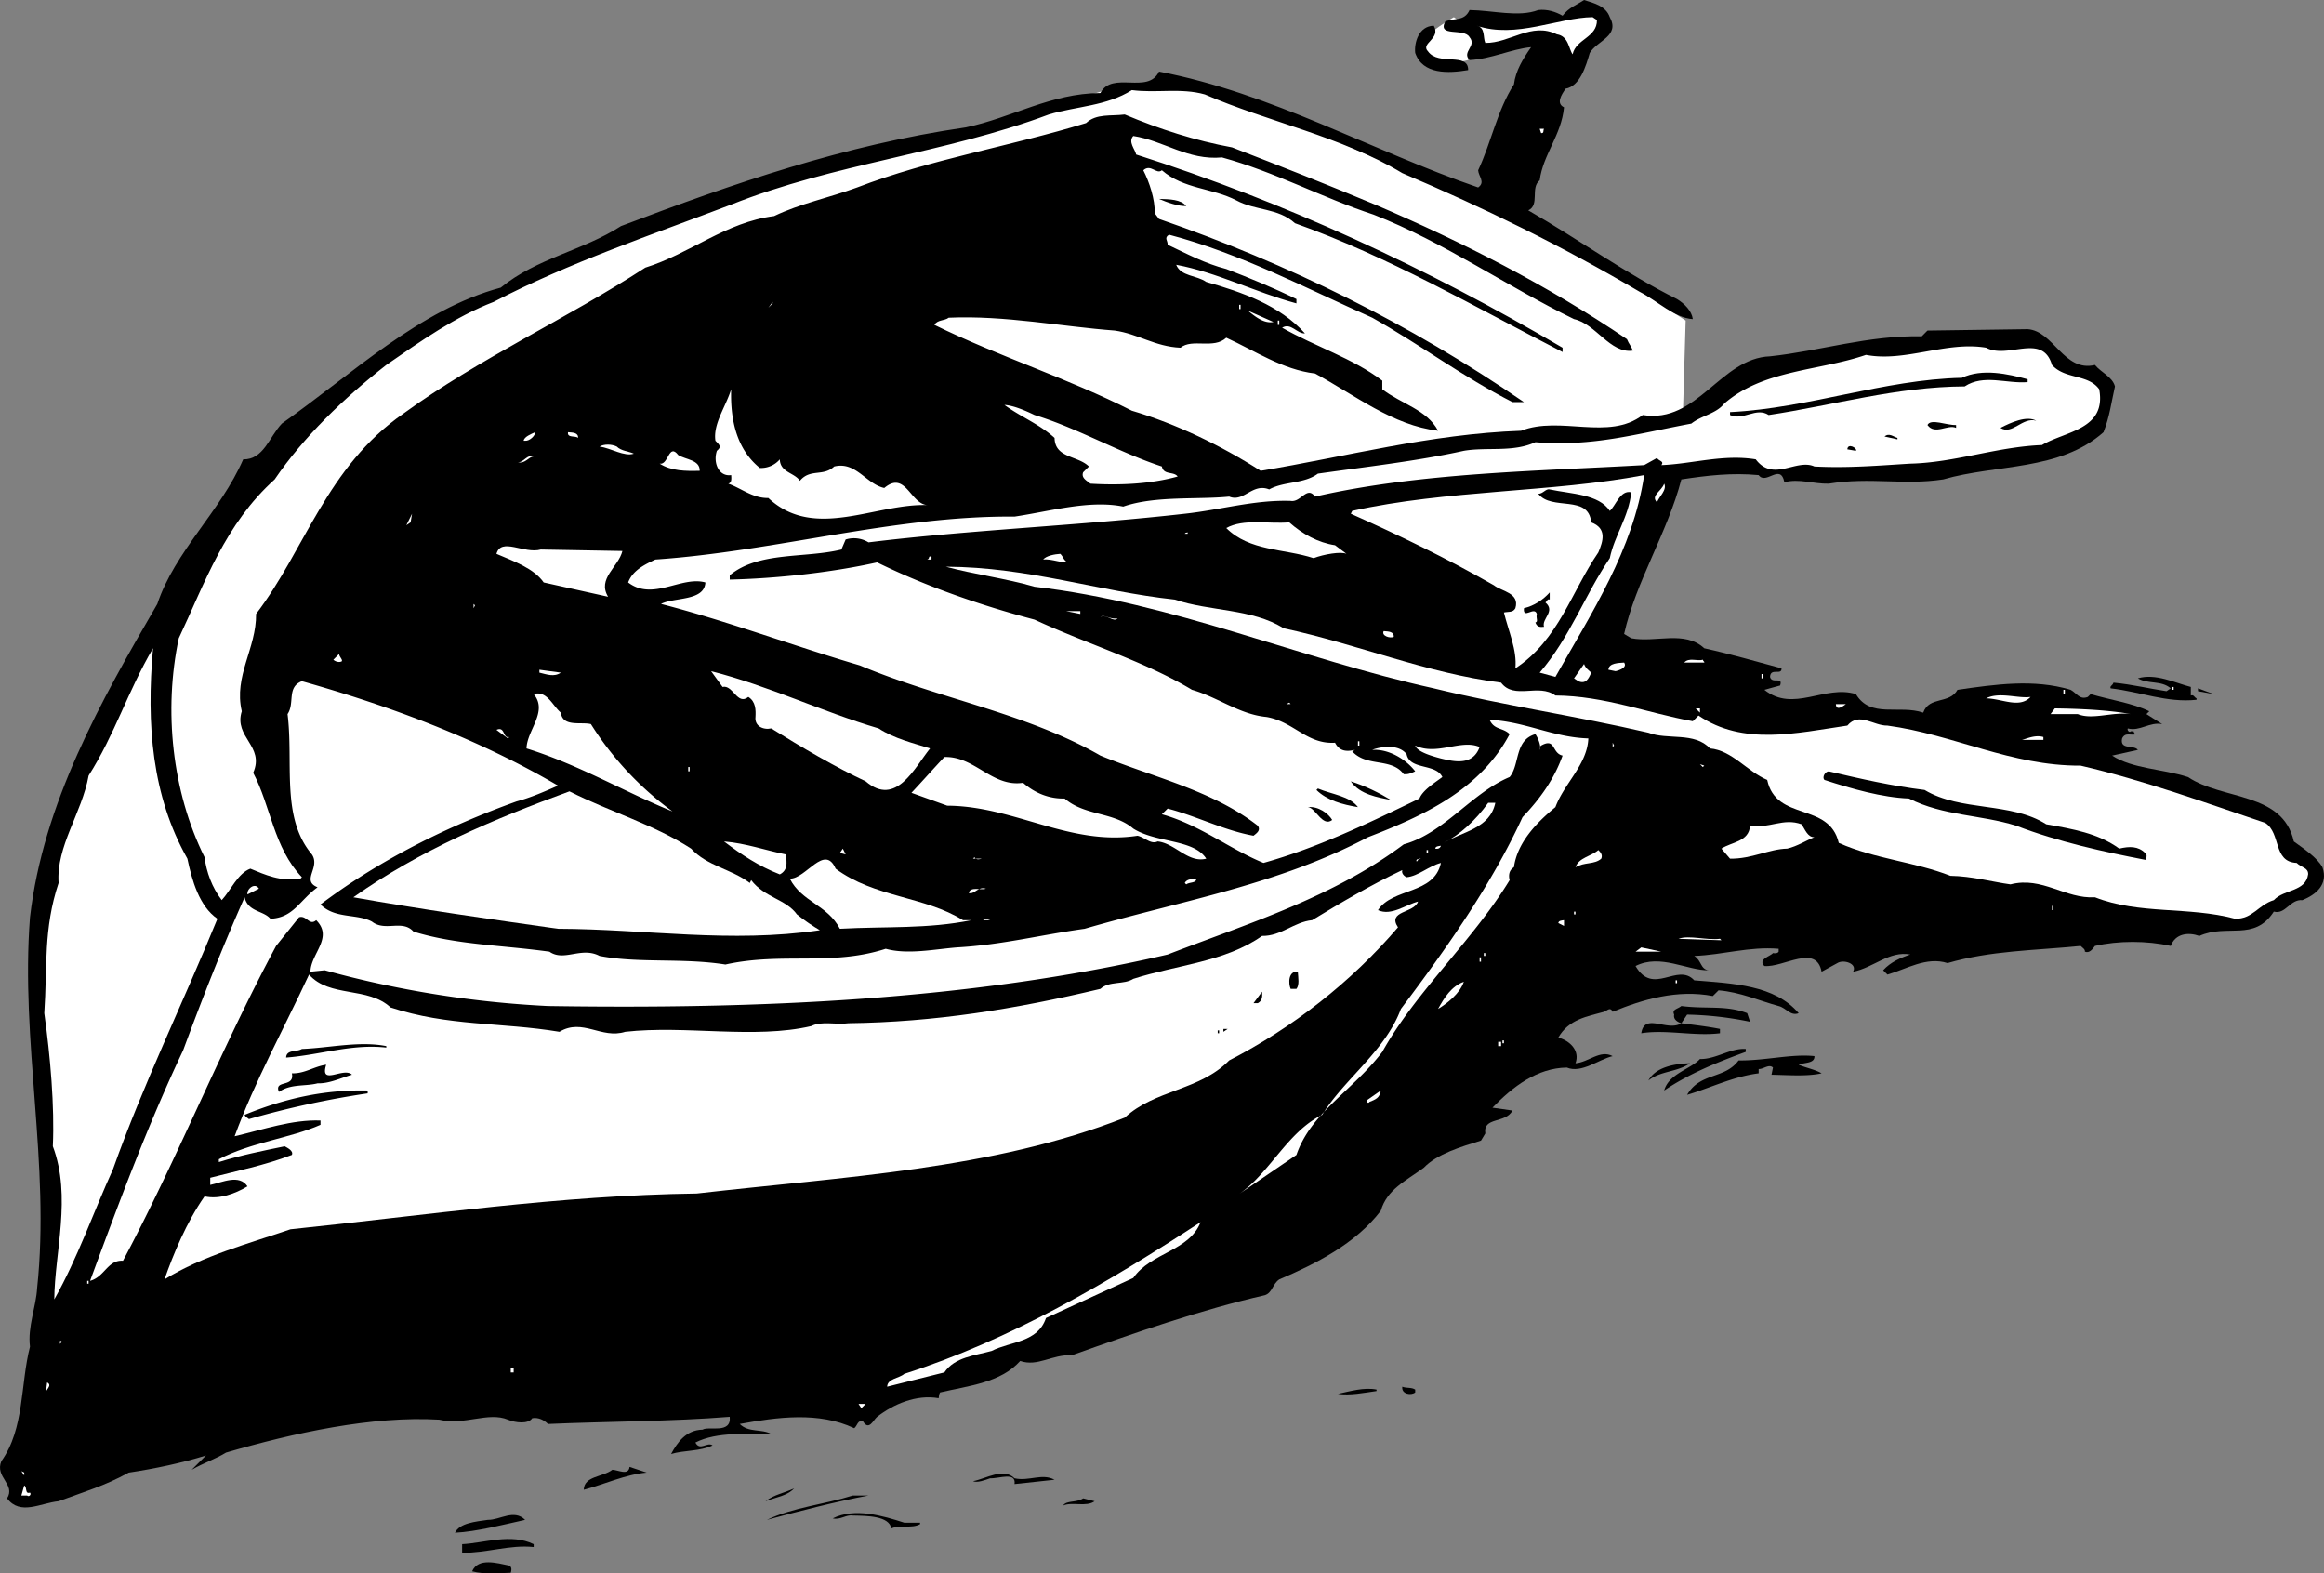 <svg xmlns="http://www.w3.org/2000/svg" width="162.403" height="109.941"><rect width="100%" height="100%" fill="#808080" stroke="none"/><path fill="#fff" d="M101.595 1.2s-3.527 1.972-2 2.698c1.473.774 3 .301 3 .301l.7-1.8-1.7-1.2m16 28.001.2-6.802-9.5-6.199-13-5.5-9.5-4.3-4.2-.7-4 .5-5 1.5-9.8 2.7s-11.477 2.523-17 5c-5.477 2.523-16.727 7.023-20.7 10.8-4.027 3.723-11.277 10.223-12.3 15-.977 4.723-2.227 7.223-1.2 12.2.973 5.023 4 10.5 4 10.5l26.2 1.8 75.8-36.5"/><path d="M112.494 1.2c.726 1.323-.875 1.624-1.399 2.5-.277.925-.676 2.323-1.699 2.5-.277.425-.676 1.023-.102 1.3-.175 1.922-1.476 3.324-1.699 5.098-.676.527.024 1.726-.8 2.101 3.523 2.024 6.824 4.426 10.398 6.2.527.324 1.027.824 1.101 1.398-1.273-.074-2.476-1.274-3.699-1.899-5.375-3.175-10.875-5.875-16.601-8.3-4.274-2.575-9.375-3.575-13.801-5.5-1.672-.473-3.375-.075-5.098-.301-1.777 1.125-3.875 1.125-5.8 1.703-7.274 2.723-14.977 3.422-22.2 6.297-5.574 2.125-11.277 4.027-16.601 6.8-2.676 1.028-5.075 2.727-7.5 4.403-2.973 2.324-5.774 5.023-7.801 8-3.473 3.125-4.875 7.223-6.7 11.098-1.074 5.027-.472 10.726 1.801 15.3.125 1.024.524 2.125 1.2 3 .625-.675 1.125-1.875 2-2.199 1.027.426 2.125.926 3.5.7l.101-.102C19.12 59.223 18.92 56.324 17.693 54c.828-1.875-1.375-2.477-.797-4.3-.578-2.477 1.023-4.376 1-6.802 3.422-4.476 4.922-10.273 10.297-14C33.52 25.023 39.52 22.324 45.095 18.7c3.125-.976 5.625-3.176 9-3.601 1.824-.875 3.824-1.274 5.801-2 5.125-1.973 10.723-2.875 16-4.5.723-.676 1.723-.473 2.7-.598 2.425 1.023 4.925 1.824 7.5 2.297 3.425 1.328 6.722 2.625 10 4 6.124 2.625 12.023 5.625 17.597 9.402.125.324.328.524.402.801-1.574.223-2.574-1.875-4.101-2.203-4.676-2.274-9.075-5.375-14-7.297-3.575-1.176-6.875-2.977-10.598-4-2.375.223-4.078-1.176-6.203-1.5-.375.422.125.922.203 1.297 10.422 3.328 20.324 7.926 29.797 13.5v.3c-6.172-3.175-12.172-6.675-18.7-9-1.175-1.074-2.773-.874-4.097-1.597-1.676-.875-3.676-.777-5.203-2.102-.375.325-.774-.476-1.297 0 .422.825.824 2.024.797 3l.3.399c9.028 3.125 17.528 7.328 25.5 12.8h-.8c-3.473-1.773-6.375-3.972-9.797-5.898-4.676-2.074-9.176-4.476-14.203-5.8-.375.226-.074.425-.098.699 1.324.625 2.625 1.324 4.098 1.699 1.625.625 3.328 1.328 4.902 2.101v.301c-2.875-.777-5.574-2.176-8.402-2.699.328.824 1.426.723 2.101 1.2 2.524.722 5.125 1.624 6.899 3.597-.574.027-.973-.774-1.598-.399 2.324 1.325 4.926 2.125 7 3.7v.601c1.324 1.024 3.125 1.426 3.899 2.899-3.176-.375-5.774-2.473-8.598-4-2.277-.274-4.176-1.575-6.203-2.5-.875.824-2.375.027-3.2.699-1.773-.074-2.972-.973-4.597-1.2-3.676-.273-7.676-1.074-11.602-.898-.273.223-.773.125-1 .5 4.524 2.223 9.325 3.723 13.801 6 3.125.926 6.223 2.426 9 4.2 5.926-.977 11.824-2.575 18.2-2.801 2.726-1.075 6.124.726 8.5-1.098 3.824.625 5.425-3.977 8.898-4.102 3.527-.375 6.828-1.476 10.601-1.398l.399-.402 7-.098c1.828.125 2.527 3.023 4.703 2.5.422.523 1.223.824 1.398 1.5-.273 1.223-.375 2.125-.8 3.2-3.075 2.722-7.473 2.222-11.2 3.3-2.773.422-5.074-.176-8 .297-1.074.027-2.074-.375-3.101-.098-.274-1.375-1.274.223-1.797-.5-1.875-.176-3.578.024-5.402.301-.973 3.723-3.176 7.125-4 10.797l.5.3c1.726.325 3.726-.574 5.101.7 1.926.426 3.625.926 5.399 1.402.027.524-.774-.074-.801.598.125.527.926-.074.703.601l-1.102.301c2.024 1.625 4.227-.375 6.399.301 1.027 1.723 3.027.723 4.703 1.297.422-1.172 1.824-.574 2.398-1.598 2.625-.375 5.325-.777 7.899 0 .426.223.625.723 1.203.5l.2-.199c1.425.422 2.925.625 4.097 1.2l-.2.198 1.102.7c-.875-.176-1.574.527-2.402.3-.074.125.125.325.203.2h.2c.023.125.124.226.198.199-.375.125-.773-.172-1 .3-.175.825.825.426 1.102.801l-1.8.399c1.425.926 3.523.926 5.3 1.5 2.422 1.625 6.625 1.027 7.398 4.5.727.527 1.625 1.125 2 1.8.426 1.227-.476 1.926-1.398 2.301-.875-.074-1.176 1.024-2 .801-1.375 2.125-3.277.824-5.203 1.7-.774-.274-1.672-.176-2 .699-1.672-.375-3.672-.375-5.297 0-.176.226-.375.527-.703.402.027-.176-.172-.277-.297-.402-3.277.324-6.277.324-9.3 1.199-1.477-.473-2.876.426-4.2.8l-.3-.3c.523-.574 1.222-.875 1.898-1.098-1.473-.277-2.575.926-4 1.2.324-.575-.676-.876-1.098-.602l-1.102.601c-.375-1.976-2.675-.273-4-.398-.476-.477.426-.676.602-.902.125.027.324.027.398-.098v-.203c-2.074-.172-3.875.426-5.898.5.523.328.422.926 1 1-1.477.027-3.375-1.172-5.102-.297 1.227 2.125 2.926-.277 4.102 1 2.723.223 5.625.324 7.297 2.297-.574.226-.875-.375-1.399-.5-1.375-.375-2.675-.973-4.199-1.098l-.402.399c-2.473-.473-4.875.226-7 1.101-.172-.375-.375-.074-.598 0-1.176.324-2.476.524-3.199 1.801.824.223 1.523.922 1.2 1.797.925-.074 1.722-.973 2.597-.5-.973.226-2.172 1.226-3.2.8-2.074.028-3.773 1.325-5.199 2.801l1.399.2c-.473.925-2.074.425-1.899 1.601l-.3.5c-1.375.426-3.075.926-4 1.899-1.274.925-2.575 1.527-3 3-1.774 2.324-4.575 3.726-7.098 4.8-.477.325-.477.926-1 1.102-4.477 1.023-9.078 2.625-13.5 4.2-1.375-.075-2.375.823-3.602.398-1.375 1.527-3.574 1.726-5.601 2.199-.074.125-.074.226-.098.402-1.574-.277-3.176.426-4.3 1.301-.274.223-.575 1.023-1 .297-.376-.074-.376.328-.602.5-2.473-1.172-5.375-.774-8-.297.625.625 1.527.324 2.203.7-1.676.023-3.777-.177-5.3.597.323.625.823-.074 1.198.203-.875.422-1.976.324-2.898.598.422-.774 1.023-1.676 2.2-1.7.425-.273 2.023.325 1.898-.898-3.973.324-8.676.324-12.7.5-.273-.277-.675-.477-1.101-.402-.274.425-1.172.324-1.7.101-1.374-.574-3.074.426-4.8 0-4.672-.277-10.172.926-14.899 2.301-.675.422-1.574.723-2.398 1.2l1-1c-1.676.523-3.578.925-5.402 1.198-1.676.926-3.075 1.325-4.899 2-1.277.125-2.676 1.024-3.601-.199.625-.976-.875-1.476-.399-2.601 1.625-2.274 1.324-5.375 2-8-.176-1.375.426-2.774.5-4.098.926-8.676-1.176-17.176-.5-25.902.926-7.973 4.926-15.075 8.899-21.899 1.226-3.676 4.425-6.476 6-10.101 1.425.027 1.824-1.575 2.699-2.5 4.926-3.473 9.625-7.973 15.3-9.5 2.528-2.075 5.727-2.575 8.403-4.301 7.824-2.973 15.625-5.672 24.098-6.899 3.226-.675 5.925-2.375 9.402-2.398.824-1.578 3.324.125 4.098-1.5 7.925 1.523 14.824 5.523 22.3 8.098.524-.375.024-.774 0-1.2.926-1.976 1.325-4.175 2.5-6 .125-.976.625-1.773 1.2-2.601-1.375.125-2.774.828-4.301.902-.574-.574.527-.976 0-1.601-.375-.676-2.274.027-1.7-1.098.626-.277 1.325.023 1.7-.8 1.625.023 3.426.523 4.8 0 .626-.075 1.227.124 1.7.398.426-.575 1.027-.774 1.5-1.098.726.223 1.527.422 1.8 1.2"/><path fill="#fff" d="M111.595 1.398c.024 1.227-1.476 1.325-1.699 2.399-.277-.375-.277-1.274-1.102-1.399-1.773-.875-3.273.625-5 .602-.175-.375.024-1.078-.601-1.203 2.726.926 5.726-.574 8.101-.598l.301.2"/><path d="M100.193 1.797c.527.926-.973 1.226-.399 1.8.727 1.028 2.825.028 2.801 1.301-1.375.227-3.176.325-3.699-1.199-.078-.676.223-1.875 1.297-1.902"/><path fill="#fff" d="M107.896 9c-.078.125.023.324-.203.297L107.595 9h.3"/><path d="M82.896 14.398c-.578.024-1.375-.273-1.902-.5.726.024 1.527.024 1.902.5"/><path fill="#fff" d="m53.693 21.5.3-.402v.101zm32.902.098h.098v-.301h-.098v.3m2.399.903c-.676.125-1.274-.375-1.801-.8l1.8.8m.301.2h.102v-.302h-.102v.301m54.102 2.801c.922 1.023 2.523.625 3.297 1.7.527 2.823-2.375 2.925-4 3.898-3.172.125-6.074 1.226-9.2 1.3-2.074.125-4.374.325-6.699.2-1.273-.575-2.875 1.125-4.101-.5-2.274-.375-4.473.324-6.598.402.223-.277-.176-.277-.3-.5l-.899.5c-7.375.422-15.676.523-23 2.2-.578-.778-.977.425-1.703.3-2.574-.078-4.875.625-7.399.898-7.273.825-14.976 1.125-22.101 2a1.943 1.943 0 0 0-1.598-.199l-.3.7c-2.575.624-5.774.124-7.801 1.8v.301c3.226-.078 7.027-.477 10.3-1.203 3.524 1.726 7.325 3.027 11 4 3.727 1.726 7.727 2.926 11 4.902 1.825.524 3.325 1.723 5.2 1.899 1.925.324 2.824 1.925 4.8 1.8.325.625.825.625 1.399.5l-.2.102c1.028 1.125 2.727.422 3.602 1.598.324.027.524-.075.801-.2-.676-.875-1.875-1.574-3-1.5.125-.074 1.723-.574 2.398.301.227 1.125 2.024.625 2.5 1.598-.574.426-1.375.926-1.601 1.5-3.574 1.726-7.074 3.426-10.899 4.5-2.375-.973-4.476-2.672-7.101-3.399l.402-.398c2.024.523 3.926 1.523 6 1.898.223-.175.524-.375.301-.699-3.176-2.476-7.277-3.375-11-4.902-5.176-2.973-11.277-3.973-16.8-6.297-4.677-1.375-9.177-3.078-13.903-4.3.926-.477 3.027-.177 3.101-1.5-1.675-.477-3.675 1.323-5.398 0 .324-.876 1.223-1.278 1.898-1.602 8.426-.575 16.727-3.075 25.102-3 2.523-.375 5.223-1.176 7.598-.7 2.226-.773 5.226-.476 7.402-.699 1.023.426 1.625-.976 2.797-.5 1.027-.574 2.426-.375 3.402-1.101 3.324-.473 6.926-.875 10.2-1.598 1.624-.277 3.425.125 5-.602 4.023.325 7.023-.574 10.898-1.3.726-.575 1.726-.676 2.3-1.399 2.727-2.375 6.626-2.277 9.903-3.402 2.723.527 5.625-.973 8.398-.5 1.524.828 3.926-1.074 4.602 1.203"/><path d="M141.693 26.7c-1.473.124-3.074-.575-4.399.3-4.773.023-9.175 1.324-13.699 2-.875-.578-1.777.422-2.699 0v-.203c5.523-.274 10.723-2.274 16.2-2.399 1.425-.675 3.222-.273 4.597.102v.2"/><path fill="#fff" d="M53.095 32.7a1.727 1.727 0 0 0 1.399-.602c.027.925 1.027.925 1.402 1.5.723-.875 1.625-.274 2.398-1 1.524-.375 2.227 1.226 3.5 1.5 1.524-1.274 1.825 1.226 3.102 1.199-3.676-.172-7.977 2.527-11.203-.5-1.074.027-1.875-.672-2.797-1 .223-.074.223-.274.2-.598-.876.125-1.278-.875-1-1.699.323-.277.222-.375-.102-.703-.176-1.172.726-2.375 1.101-3.598-.074 2.223.426 4.223 2 5.5m29.199.598c-1.875.527-4.074.625-6.101.5-.172-.172-.672-.375-.5-.797l.402-.402c-.777-.774-2.375-.575-2.402-2-1.074-.973-2.375-1.473-3.5-2.301.625.027 1.527.426 2.101.703 3.024.922 5.926 2.625 8.899 3.598.125.625.828.324 1.101.699"/><path d="M142.294 29.398c-.976-.273-1.675 1.024-2.5.5.727-.375 1.825-.875 2.5-.5m-5.601.302v.198c-.574-.273-1.473.524-2-.199.226-.476 1.328.024 2 0"/><path fill="#fff" d="M37.396 30.2c.023.222-.375.624-.703.597h-.098c.024-.274.524-.473.801-.598m3 .399c-.176-.176-.777.027-.703-.399.328.024.726.024.703.399"/><path d="M132.595 30.598v.101l-.902-.199c.328-.277.625.023.902.098"/><path fill="#fff" d="M44.294 31.7c-.675.222-1.574-.376-2.398-.5.324-.177.824-.177 1.2 0 .323.323.823.323 1.198.5"/><path d="m129.693 31.5-.598-.102c.024-.476.723-.074.598.102"/><path fill="#fff" d="M47.396 31.797c.523.328 1.523.328 1.5 1.101-.977.024-1.977.024-2.8-.5.624.125.624-1.476 1.3-.601m-10.102.101c-.375.024-.574.524-1.101.399.426.027.625-.574 1.101-.399m77.602 1.302c-.777 5.222-3.676 9.624-6.203 14.097L107.595 47c2.125-2.477 3.125-5.375 4.899-8 .324-1.578 1.324-2.875 1.5-4.602-.774-.175-1.075.926-1.5 1.301-.774-1.176-2.676-1.176-4.2-1.5-.273-.074-.476.324-.8.301.925 1.223 3.527.023 3.699 2 1.125.422.828 1.324.5 2.098-1.875 2.726-2.774 6.125-5.797 8.101.125-1.277-.477-2.574-.8-3.902.323-.074.624.027.8-.297.324-1.078-.977-1.176-1.5-1.602-3.277-1.875-6.578-3.476-10-5l.098-.199c6.625-1.476 13.925-1.277 20.402-2.5m.898 1.899c-.476-.473.325-.774.5-1.301.227.426-.375.926-.5 1.3M28.396 36.7l.398-.802-.101.602Zm64.898 1.398.801.601c-.375-.176-1.574.024-2.3.301-2.075-.676-4.477-.477-6.102-2.102 1.226-.675 2.926-.273 4.402-.398.926.824 2.024 1.422 3.2 1.598m-10.301-.801h-.2c.024-.074.125-.074.2-.098v.098m-39.5 1.203c-.274 1.125-1.774 1.922-1 3.2l-4.5-1c-.676-.977-2.075-1.477-3.301-2 .328-1.177 1.926.023 3.101-.302l5.7.102m31 .7c-.176.222-.973-.177-1.598-.102.223-.274.824-.375 1.2-.399.222.223.222.426.398.5m-9.399-.101h-.3c.226-.075.023-.274.3-.2v.2"/><path fill="#fff" d="M82.095 41.898c2.426.825 5.426.625 7.598 2 5.226 1.125 9.926 3.125 15.203 3.801.922 1.223 2.625.024 3.797.899 3.426.027 6.426 1.226 9.601 1.8l.399-.398c3.125 2.125 6.828 1.223 10.402.7.824-.977 1.824.023 2.801 0 4.625.624 8.625 2.823 13.5 2.8 4.422 1.023 8.824 2.625 12.898 4 1.125.723.524 2.723 2.2 2.797.324.328.824.328.8.8-.175 1.227-1.675 1.028-2.398 1.801-1.078.325-1.477 1.325-2.703 1.301-3.274-.875-6.672-.277-9.797-1.5-2.078.125-3.676-1.476-5.902-.902-1.274-.172-2.676-.574-4.2-.598-2.476-.976-5.273-1.176-7.8-2.3-.676-2.876-4.375-1.477-5-4.399-1.375-.578-2.473-2.078-4-2.203-1.075-1.172-2.973-.574-4.301-1.098-5.074-1.176-9.973-1.875-15-3.101C90.818 46.023 82.02 42.125 72.294 41c-1.976-.578-4.273-.875-6.199-1.402 5.824.027 10.625 1.726 16 2.3"/><path d="M108.294 41.898c-.175-.074-.175.125-.3.2.726.625-.274 1.125-.098 1.699-.277.027-.477.027-.602-.297.227-.078.024-.277.102-.602-.176-.574-.977.426-.902-.398.726-.176 1.324-.578 1.8-1.102v.5"/><path fill="#fff" d="M33.095 42.5v-.3l.098.097zm42.399.398-1-.199h1zm2.601.302c-.277.323-.676-.278-1.199-.102.324-.176.723.226 1.2.101m19.3 1.301c-.277.125-.875-.078-.703-.402.328.027.726.027.703.402M13.095 60c.324 1.523.824 3.324 2.098 4.2-2.375 5.823-5.172 11.523-7.297 17.5-1.375 3.023-2.477 6.222-4.102 9.097.024-3.274 1.227-7.172-.101-10.7.125-2.773-.172-6.273-.598-9.3.223-3.274-.074-5.875 1-9.098-.176-2.574 1.625-4.875 2.098-7.5 1.828-2.875 2.726-5.875 4.5-8.902-.473 5.328-.074 10.328 2.402 14.703m10.801-13.8c-.176.124-.477.023-.602-.102l.399-.399c.027.223.226.324.203.5m95.098-.101c.027.125.125.125.101.199h-1.402c.328-.375.926-.074 1.3-.2m-5.499.2c.226.328-.274.527-.598.601l-.5-.101c.023-.473.723-.473 1.098-.5m-2.301.703c-.172.422-.375.824-.899.598l-.3-.2.699-1c.125.325.328.426.5.602m-72 0c-.473.324-.973.125-1.5 0v-.203l1.5.203m22.203 3.898c1.125.727 2.422 1.024 3.598 1.399-1.075 1.328-2.375 4.125-4.5 2.3-2.075-.972-4.473-2.374-6.598-3.699-.578.125-1.176-.175-1.102-.8.024-.473.024-1.075-.5-1.399-.773.625-1.074-.875-1.8-.699l-.801-1.102c4.027 1.024 7.726 2.825 11.703 4"/><path d="M153.095 48v.598c.223-.075.223.125.399.199v.101c-2.075.227-3.973-.574-6-.8-.075-.176.125-.176.199-.399 1.328.125 2.527.426 3.703.598l.297-.2c-.672-.574-1.574-.273-2.297-.699 1.223-.375 2.625.325 3.7.602"/><path fill="#fff" d="M123.095 47.398h.098v-.3h-.098v.3m-84.101 7.5c-.973.426-1.875.825-2.899 1.102-4.777 1.723-9.476 4.023-13.699 7.2 1.023 1.023 2.523.624 3.598 1.198.925.727 2.125-.175 2.902.7 3.023.925 6.023.925 9.5 1.402 1.023.723 2.223-.375 3.5.297 2.723.527 5.824.125 8.797.601 3.926-.875 7.426.125 11.203-1.101 1.523.426 3.422.027 5-.098 3.125-.176 5.824-.875 8.898-1.3 6.825-1.977 13.524-3.075 19.801-6.399 3.824-1.477 7.824-3.277 9.899-7.203-.473-.473-1.075-.274-1.399-1 2.524.125 4.426 1.226 6.899 1.3-.075 1.825-1.676 3.126-2.301 4.801-1.375 1.125-2.672 2.524-2.899 4.2-.375.226-.375.625-.3.902-2.575 4.223-6.575 7.824-8.899 12-2.074 2.723-4.976 4.223-6 7.2l-4.101 2.8c2.226-1.477 3.425-4.375 5.902-5.602 1.523-2.476 4.422-4.476 5.5-7.398 3.223-4.277 6.324-8.676 8.5-13.402 1.223-1.274 2.223-2.676 2.797-4.301-.774-.172-.473-1.274-1.5-.7-.074.028-.074.227-.098.301.125-.175-.074-.773-.3-1.101-1.477.426-1.075 2.125-1.801 3-2.676 1.125-4.575 3.926-7.399 4.703-4.976 3.723-10.875 5.523-16.5 7.7-13.875 3.222-28.777 3.823-43.3 3.597a71.877 71.877 0 0 1-15.602-2.5l-1 .101c.027-1.273 1.625-2.375.402-3.601-.476.426-.676-.375-1.199-.2l-1.602 2c-3.875 7.227-6.875 14.825-10.699 22-1.074-.074-1.277 1.126-2.3 1.403 2.023-5.477 4.023-10.875 6.5-16.102 1.324-3.574 2.726-7.175 4.3-10.699.223 1.024 1.324.926 1.801 1.5 1.625-.074 2.023-1.277 3.297-2.199-1.172-.477.226-1.375-.399-2.3-2.175-2.575-1.273-6.376-1.699-9.802.524-.773-.074-1.875 1-2.3 6.125 1.726 12.324 4.027 17.899 7.3"/><path d="M153.595 48.297v-.2l1.098.403Zm0 0"/><path fill="#fff" d="M151.794 48.2h.102V48h-.102v.2M39.193 49.797c.125 1.027 1.426.625 2.101.8a22.156 22.156 0 0 0 5.7 6.102c-3.375-1.375-6.575-3.277-10.2-4.402.024-1.274 1.524-2.574.5-3.797.926-.277 1.325.824 1.899 1.297m105-1.297h.101v-.3h-.101v.3m-2.297.2c-.777.823-1.977.124-3.102.097.926-.473 2.227.027 3.102-.098m-52 .501.2-.102.097.101zm39.098 0c-.176.124-.676.523-.7 0h.7m-10.2.597-.3-.297h.3zm30.102.101c-1.277-.175-2.676.426-3.703 0h-1.899l.301-.398c1.824.023 3.824.125 5.301.398M35.595 51.5l-.101.098-.801-.598c.625-.277.426.625.902.5m107.199.2h-1.5c.325-.075.926-.376 1.5-.2v.2m-30.101.5v-.302l.101.2zm-17.797-.102h.098v-.301h-.098v.3m8.5.103c-.477 1.323-1.777 1.023-2.703.8-.672-.176-1.672-.477-1.797-.902 1.523.726 3.223-.473 4.5.101M71.494 54.7c.824.722 1.824 1.124 2.902 1.097 1.422 1.226 3.422.926 4.797 2.101 1.625 1.024 4.226.727 5.101 2.102-1.273.324-2.175-1.078-3.398-1.203-.477.226-.875-.274-1.402-.399-4.774.727-8.575-2.074-13.301-2.101l-2.5-.899c.726-.773 1.527-1.675 2.3-2.5 2.126-.074 3.325 2.125 5.5 1.801m47.501-1.101-.2-.2.301.102Zm-70.899.3h.098v-.3h-.098v.3"/><path d="M134.494 55.2c2.527 1.523 6.027.823 8.5 2.398 1.824.324 3.625.625 5.101 1.699.723-.172 1.324-.172 1.801.3.223.126.023.426.098.5-2.973-.574-6.176-1.273-9.098-2.398-2.477-.777-5.078-.676-7.5-1.902-1.875-.074-3.977-.672-5.902-1.297-.176-.176.027-.578.3-.602 2.227.524 4.426 1.024 6.7 1.301m-37.301.699c-.875-.175-2.172-.375-2.797-1.3 1.023.324 2.023.824 2.797 1.3m-2.297.5c-1.078-.175-2.176-.476-2.902-1.199l.101-.101c1.024.425 2.223.527 2.801 1.3"/><path fill="#fff" d="M48.294 59.297c1.125 1.226 2.825 1.426 4.102 2.402l.098-.199c.925 1.223 2.425 1.324 3.199 2.398.527.426 1.125.825 1.601 1.102-6.273.922-12.074-.078-18.3-.102-4.774-.675-9.676-1.375-14.301-2.199 4.625-3.277 9.828-5.476 15.101-7.402 2.825 1.426 5.926 2.328 8.5 4m56.2-3.199c-.375 1.824-2.375 2.027-3.598 2.8 1.125-.574 2.223-1.574 3.098-2.8h.5"/><path d="M93.095 57.297c-.676.527-1.176-.875-1.699-.899.723-.074 1.422.426 1.7.899"/><path fill="#fff" d="M126.794 58.5c-.574.223-1.175.625-1.898.797-1.277.027-2.477.726-4 .703l-.602-.703c.727-.473 1.926-.473 2-1.598 1.325.223 2.325-.574 3.602-.101.223.324.422.925.898.902m-71.898 1.2c.125.624.125 1.124-.402 1.398-1.473-.575-2.676-1.375-3.899-2.301 1.524.125 2.926.625 4.301.902m45.797-.601c-.074.226-.274.226-.399.199.024-.172.227-.172.399-.2m-42 .501.203-.301.2.402zm53.203.402c-.477.422-1.176.223-1.8.598.222-.676 1.124-.774 1.597-1.2.125.125.328.325.203.602m-12.203-.402h.101v-.2h-.101v.2M68.595 60h-.601l.101-.102c.125.227.426.125.5.102m-10.199.7c2.723 2.023 6.223 1.925 8.898 3.597h.602c-3.078.625-5.977.426-9.203.601-.875-1.675-2.672-1.875-3.5-3.5 1.125.024 2.426-2.476 3.203-.699M99.294 60c-.175-.078-.175.125-.3.2-.075-.177.125-.177.3-.2"/><path fill="#fff" d="M100.693 60.297c-.473 2.226-3.375 1.726-4.399 3.3.926.426 1.926-.374 2.801-.597-.277.824-2.176.625-1.402 1.797-3.274 3.828-7.375 7.027-11.797 9.3-2.078 2.126-5.176 2.028-7.3 4-9.177 3.626-19.677 4.126-29.903 5.301-9.574.125-18.973 1.524-28.399 2.5-2.976 1.024-6.074 1.825-8.8 3.5.625-1.773 1.527-3.976 2.8-5.8 1.024.226 2.125-.176 3-.7-.574-.875-1.773-.273-2.601-.101v-.5c1.828-.473 3.828-.875 5.703-1.598.125-.277-.277-.476-.5-.601-1.578.324-3.078.625-4.602 1.101V81c2.227-1.176 5.024-1.477 7.102-2.402v-.301c-1.977-.074-3.977.625-6 1.101 1.422-3.875 3.422-7.476 5.2-11.3 1.425 1.625 4.124.824 5.698 2.3 4.024 1.325 7.727 1.024 11.801 1.7 1.625-.973 2.926.527 4.598 0 4.226-.473 9.027.527 13-.399.726-.375 1.726-.074 2.601-.199 6.024-.078 11.625-.977 17.602-2.402.625-.575 1.625-.274 2.297-.7 3.027-.976 6.426-1.175 9-3 1.328.024 2.226-.976 3.5-1.101 1.926-1.172 4.125-2.473 6.3-3.5-.074.226.126.426.301.5.825-.074 1.524-.774 2.399-1m-17.098 1.101c.024.325-.476.227-.699.399l-.102-.098c.125-.277.524-.277.801-.3m-65.5.699-.8.402c-.075-.375.523-.875.8-.402m50.801 0c-.578-.176-.777.425-1.203.3.125-.476.828-.175 1.203-.3m74.5 1.5h.098v-.301h-.098v.3m-33.402.301h.101V63.7h-.101v.2"/><path fill="#fff" d="m68.693 64.297.203-.098.297.098zm40.601.403-.398-.2c.023-.176.223-.176.398-.203v.402m11 1.001-3-.102c.727-.274 2.024.125 2.899 0l.101.101m-6 .801.399-.3 1.402.3zm-10.601.297h.101v-.2h-.101v.2m-.297.403h.098v-.302h-.098v.301"/><path d="M90.693 67.898c.027.426.125.926-.098 1.2h-.402c-.172-.375-.172-1.274.5-1.2"/><path fill="#fff" d="M102.294 68.598c-.273.824-1.175 1.527-1.8 1.902.425-.777.925-1.578 1.8-1.902m14.801.102h.098v-.2h-.098v.2"/><path d="M87.896 70.098h-.3l.597-.801c.027.328.027.625-.297.8m34.199.7.2.601a23.632 23.632 0 0 0-4.399-.5l-.402.602c.925.125 1.824.223 2.699.398v.301c-1.774.223-3.774-.277-5.5 0 .226-1.476 1.828-.074 2.8-.699-.273-.078-.574-.277-.5-.602-.175-.375.227-.375.5-.601 1.727.226 3.126-.074 4.602.5m-36.601 1.301v-.2h.3zm-.399.102h.098V72h-.098v.2m-58.101 1c-2.375-.278-4.676.523-7 .698.027-.574.726-.375 1.101-.601 1.926-.074 4.024-.574 5.899-.2v.102"/><path fill="#fff" d="M104.994 72.898h.101V72.7h-.101v.2m-.301.198h.203v-.301h-.203v.3"/><path d="M121.994 73.297v.203c-1.973.723-3.973 1.523-5.7 2.7.325-1.177 1.825-1.477 2.5-2.2 1.125.023 2.125-.777 3.2-.703m4.8.5c.024.527-.675.426-1.101.601.527.227 1.125.325 1.601.602-.976.223-2.273.125-3.5.098l.102-.5c-.277-.274-.676.125-1 .101V75c-1.777.223-3.375 1.023-5 1.5.922-1.578 2.625-1.078 3.598-2.402 1.824.027 3.726-.473 5.3-.301m-8.699.5c-.875.625-2.074.527-2.902 1.203.527-.977 1.926-1.176 2.902-1.203m-95.301.101c-.476 1.524 1.227.125 1.801.7-.777.226-1.574.625-2.402.601-.875.223-1.875.024-2.7.598-.374-.875 1.126-.274.903-1.297.922.023 1.523-.477 2.398-.602m2.899 2a63.99 63.99 0 0 0-8.297 1.801c-.078-.074-.277-.176-.3-.3 2.624-1.075 5.425-1.774 8.597-1.7v.2"/><path fill="#fff" d="M95.693 77c-.074.125-.172.023-.2-.102l1-.699c-.074.524-.374.625-.8.801m-11.797 8.398c-.777 2.024-3.477 2.125-4.703 3.899l-6.098 2.8c-.574 1.727-2.476 1.626-3.8 2.301-1.176.325-2.575.426-3.301 1.5l-4 1c.027-.574.824-.574 1.199-.898 7.426-2.375 14.226-6.375 20.703-10.602M6.095 89.7h.098v-.2h-.098v.2m-1.801 4c.024.124-.101.198-.101.198V93.7h.101m31.399 2.198h.203v-.3h-.203v.3m-32.5 1.5.101-.8c.426.226-.175.527-.101.8"/><path d="M96.193 97.2c-.875.124-1.875.323-2.7.198.825-.175 1.825-.476 2.7-.3v.101m2.703-.101v.199c-.277.226-.977.125-.902-.399.324.125.625.024.902.2"/><path fill="#fff" d="m60.193 98.398-.2-.3h.5zm0 0"/><path d="M45.193 102.898c-1.473.125-2.973.825-4.399 1.2.024-.973 1.325-.875 2-1.399.426.024 1.125.426 1.2-.199l1.199.398"/><path fill="#fff" d="m1.693 103.098-.2-.301.2.101zm0 0"/><path d="M70.896 103.297c1.023.226 1.922-.375 2.797.101l-2.797.301c.125-.875-1.078-.375-1.703-.402-.375.125-.875.328-1.2.203.926-.176 2.126-.977 2.903-.203"/><path fill="#fff" d="M2.095 104.297c.125.125-.074.328-.199.203h-.402l.199-.703c.226.125.027.625.402.5"/><path d="M55.494 104c-.473.523-1.274.625-2 .898.625-.476 1.324-.574 2-.898m5.199.5c-2.274.422-4.973 1.125-7.098 1.7 1.824-.876 4.024-1.075 6-1.7h1.098m15.801.398c-.575.426-1.575.024-2.2.301.227-.375.926-.176 1.399-.5l.8.2m-13.3 1.499h1.101v.102c-.574.324-1.375.023-2 .297-.175-.875-1.675-.875-2.699-.899-.476-.074-.875.325-1.402.2 1.527-.774 3.527-.176 5 .3m-26.5-.198c-1.473.323-3.375.823-4.899.898.325-.676 1.426-.774 2.301-.899.824.024 1.824-.777 2.598 0m.601 1.899c-1.675-.176-3.273.425-5 .402v-.602c1.524-.074 3.426-.773 5 0v.2m-1.601 1.8c-.875.024-1.875.125-2.7-.101.426-.973 1.727-.574 2.602-.399.223.125.125.426.098.5"/></svg>
